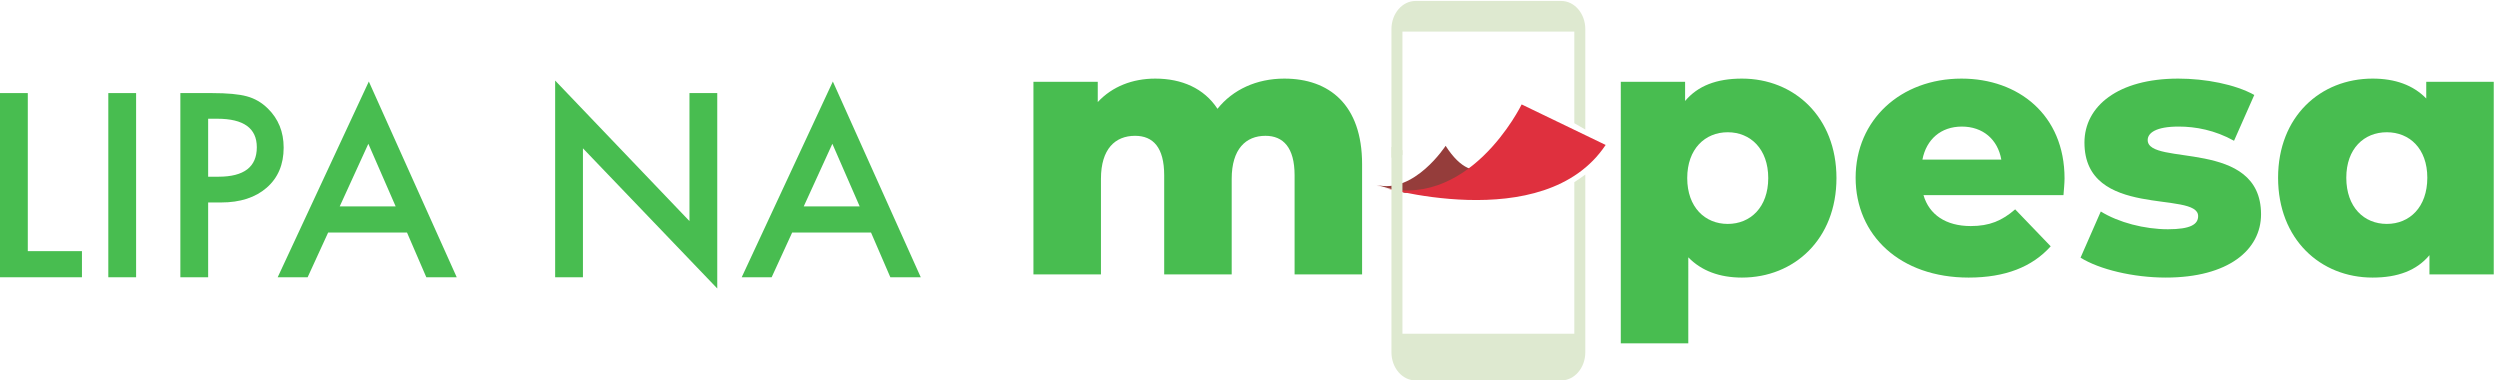 <?xml version="1.0" encoding="UTF-8" standalone="no"?>
<!-- Created with Inkscape (http://www.inkscape.org/) -->

<svg
   version="1.1"
   id="svg1"
   width="2278.667"
   height="346.76"
   viewBox="0 0 2278.667 346.76"
   sodipodi:docname="lipa-na-mpesa-seeklogo.eps"
   xmlns:inkscape="http://www.inkscape.org/namespaces/inkscape"
   xmlns:sodipodi="http://sodipodi.sourceforge.net/DTD/sodipodi-0.dtd"
   xmlns="http://www.w3.org/2000/svg"
   xmlns:svg="http://www.w3.org/2000/svg">
  <defs
     id="defs1" />
  <sodipodi:namedview
     id="namedview1"
     pagecolor="#ffffff"
     bordercolor="#000000"
     borderopacity="0.25"
     inkscape:showpageshadow="2"
     inkscape:pageopacity="0.0"
     inkscape:pagecheckerboard="0"
     inkscape:deskcolor="#d1d1d1">
    <inkscape:page
       x="0"
       y="0"
       inkscape:label="1"
       id="page1"
       width="2278.667"
       height="346.76"
       margin="0"
       bleed="0" />
  </sodipodi:namedview>
  <g
     id="g1"
     inkscape:groupmode="layer"
     inkscape:label="1">
    <g
       id="group-R5">
      <path
         id="path2"
         d="M 190.461,1969.29 V 886.109 H 561.57 V 707.102 H 0 V 1969.29 h 190.461"
         style="fill:#48bd50;fill-opacity:1;fill-rule:nonzero;stroke:none"
         transform="matrix(0.133,0,0,-0.133,0,346.76)" />
      <path
         id="path3"
         d="M 932.719,707.109 H 742.262 V 1969.3 H 932.719 V 707.109"
         style="fill:#48bd50;fill-opacity:1;fill-rule:nonzero;stroke:none"
         transform="matrix(0.133,0,0,-0.133,0,346.76)" />
      <path
         id="path4"
         d="m 1426.48,1396.23 h 71.13 c 174.95,0 262.4,67.3 262.4,201.91 0,130.24 -90.21,195.4 -270.59,195.4 h -62.94 z m 0,-176.56 V 707.102 H 1236.02 V 1969.29 h 215.78 c 105.73,0 185.59,-7.36 239.53,-22.1 54.51,-14.71 102.43,-42.49 143.88,-83.36 72.47,-70.83 108.71,-160.23 108.71,-268.14 0,-115.53 -38.69,-207.08 -116.07,-274.66 -77.38,-67.6 -181.76,-101.36 -313.11,-101.36 h -88.26"
         style="fill:#48bd50;fill-opacity:1;fill-rule:nonzero;stroke:none"
         transform="matrix(0.133,0,0,-0.133,0,346.76)" />
      <path
         id="path5"
         d="m 2711.54,1192.68 -187.2,429.18 -196.21,-429.18 z m 77.68,-179.01 H 2248.84 L 2108.25,707.109 h -205.2 L 2527.63,2048.56 3130.07,707.109 h -208.46 l -132.39,306.561"
         style="fill:#48bd50;fill-opacity:1;fill-rule:nonzero;stroke:none"
         transform="matrix(0.133,0,0,-0.133,0,346.76)" />
      <path
         id="path6"
         d="M 3804.5,707.102 V 2055.11 l 920.49,-962.99 v 877.17 h 190.46 V 630.27 l -920.49,960.52 V 707.102 H 3804.5"
         style="fill:#48bd50;fill-opacity:1;fill-rule:nonzero;stroke:none"
         transform="matrix(0.133,0,0,-0.133,0,346.76)" />
      <path
         id="path7"
         d="m 5891.52,1192.68 -187.24,429.18 -196.17,-429.18 z m 77.65,-179.01 H 5428.82 L 5288.2,707.109 H 5083.03 L 5707.61,2048.56 6310.09,707.109 h -208.46 l -132.46,306.561"
         style="fill:#48bd50;fill-opacity:1;fill-rule:nonzero;stroke:none"
         transform="matrix(0.133,0,0,-0.133,0,346.76)" />
      <path
         id="path8"
         d="m 9433.72,1339.99 c 257.36,-64.69 473.34,267.94 473.34,267.94 212.74,-332.31 384.94,-64.72 384.94,-64.72 0,0 -158.7,-267.91 -664.53,-257.29 l -193.75,54.07"
         style="fill:#953d3b;fill-opacity:1;fill-rule:nonzero;stroke:none"
         transform="matrix(0.133,0,0,-0.133,0,346.76)" />
      <path
         id="path9"
         d="m 10428.1,1891.54 c 0,0 -367.2,-756.36 -998.04,-556.06 0,0 1151.64,-354.992 1573.74,278.38 l -575.7,277.68"
         style="fill:#df303e;fill-opacity:1;fill-rule:nonzero;stroke:none"
         transform="matrix(0.133,0,0,-0.133,0,346.76)" />
      <path
         id="path10"
         d="M 10789,1358.91 V 319.98 H 9611.11 v 1258.03 c -30.32,7.08 -56.52,15.85 -75.32,22.94 V 193.012 c 0,-106.563 74.07,-193.024 165.57,-193.024 h 997.44 c 91.4,0 165.5,86.461 165.5,193.024 V 1410.83 c -24.7,-18.37 -53.7,-37.85 -75.3,-51.92"
         style="fill:#dee9d0;fill-opacity:1;fill-rule:nonzero;stroke:none"
         transform="matrix(0.133,0,0,-0.133,0,346.76)" />
      <path
         id="path11"
         d="M 9611.06,2390.48 H 10789 v -627.54 l 75.3,-43.49 v 688.29 c 0,106.6 -74.1,192.95 -165.5,192.95 h -997.49 c -91.43,0 -165.55,-86.35 -165.55,-192.95 v -881.43 c 33.62,4.7 59.11,12.66 75.3,18.94 v 845.23"
         style="fill:#dee9d0;fill-opacity:1;fill-rule:nonzero;stroke:none"
         transform="matrix(0.133,0,0,-0.133,0,346.76)" />
      <path
         id="path12"
         d="M 9334.61,1481.73 V 726.91 h -462.6 v 679.32 c 0,189.92 -77.95,270.25 -199.73,270.25 -133.9,0 -231.3,-90.1 -231.3,-294.6 V 726.91 h -462.6 v 679.32 c 0,189.92 -75.46,270.25 -199.69,270.25 -136.32,0 -233.69,-90.1 -233.69,-294.6 V 726.91 h -462.73 v 1319.65 h 440.77 v -138.77 c 99.85,107.1 238.62,160.73 394.46,160.73 180.14,0 333.53,-65.72 426.12,-206.98 104.68,131.49 267.81,206.98 457.76,206.98 306.76,0 533.23,-177.69 533.23,-586.79"
         style="fill:#48bd50;fill-opacity:1;fill-rule:nonzero;stroke:none"
         transform="matrix(0.133,0,0,-0.133,0,346.76)" />
      <path
         id="path13"
         d="m 12118,1386.78 c 0,199.59 -121.8,314.12 -277.6,314.12 -155.8,0 -277.6,-114.53 -277.6,-314.12 0,-199.7 121.8,-314.12 277.6,-314.12 155.8,0 277.6,114.42 277.6,314.12 m 467.5,0 c 0,-418.87 -289.7,-681.839 -647.7,-681.839 -153.4,0 -277.6,46.278 -367.7,138.809 V 254.531 h -462.6 V 2046.55 h 440.7 v -131.41 c 87.7,104.65 216.7,153.41 389.6,153.41 358,0 647.7,-262.9 647.7,-681.77"
         style="fill:#48bd50;fill-opacity:1;fill-rule:nonzero;stroke:none"
         transform="matrix(0.133,0,0,-0.133,0,346.76)" />
      <path
         id="path14"
         d="m 13174.6,1513.39 h 540.7 c -24.4,138.84 -126.7,226.36 -270.4,226.36 -143.6,0 -243.4,-87.52 -270.3,-226.36 m 966.7,-243.56 H 13182 c 38.9,-133.83 153.4,-211.82 323.8,-211.82 129.1,0 214.3,36.51 304.4,114.49 l 243.5,-253.23 c -126.6,-141.29 -311.7,-214.34 -562.4,-214.34 -470,0 -774.4,289.742 -774.4,684.26 0,396.91 309.3,679.32 725.6,679.32 389.6,0 706.1,-248.32 706.1,-684.15 0,-34.13 -4.8,-77.99 -7.3,-114.53"
         style="fill:#48bd50;fill-opacity:1;fill-rule:nonzero;stroke:none"
         transform="matrix(0.133,0,0,-0.133,0,346.76)" />
      <path
         id="path15"
         d="m 14258.2,841.32 138.8,316.54 c 121.8,-75.43 299.5,-121.75 460.2,-121.75 155.9,0 206.9,34.1 206.9,90.08 0,177.79 -779.1,-24.31 -779.1,504.08 0,248.36 228.9,438.24 642.9,438.24 185,0 389.5,-38.92 521,-112.04 l -138.8,-314.02 c -131.5,73.05 -263,97.33 -379.9,97.33 -155.8,0 -211.8,-43.79 -211.8,-92.46 0,-182.66 776.8,14.61 776.8,-508.91 0,-243.551 -224,-433.449 -652.6,-433.449 -224,0 -455.3,56.019 -584.4,136.359"
         style="fill:#48bd50;fill-opacity:1;fill-rule:nonzero;stroke:none"
         transform="matrix(0.133,0,0,-0.133,0,346.76)" />
      <path
         id="path16"
         d="m 16634.7,1389.22 c 0,199.68 -121.8,311.67 -277.6,311.67 -155.8,0 -277.6,-111.99 -277.6,-311.67 0,-202.16 121.8,-316.54 277.6,-316.54 155.8,0 277.6,114.38 277.6,316.54 m 455.3,657.35 V 726.93 h -440.7 v 131.441 c -87.6,-104.691 -216.7,-153.449 -389.6,-153.449 -358,0 -647.7,263 -647.7,684.298 0,418.8 289.7,679.31 647.7,679.31 153.4,0 277.6,-43.85 367.7,-136.32 v 114.36 h 462.6"
         style="fill:#48bd50;fill-opacity:1;fill-rule:nonzero;stroke:none"
         transform="matrix(0.133,0,0,-0.133,0,346.76)" />
    </g>
  </g>
</svg>
